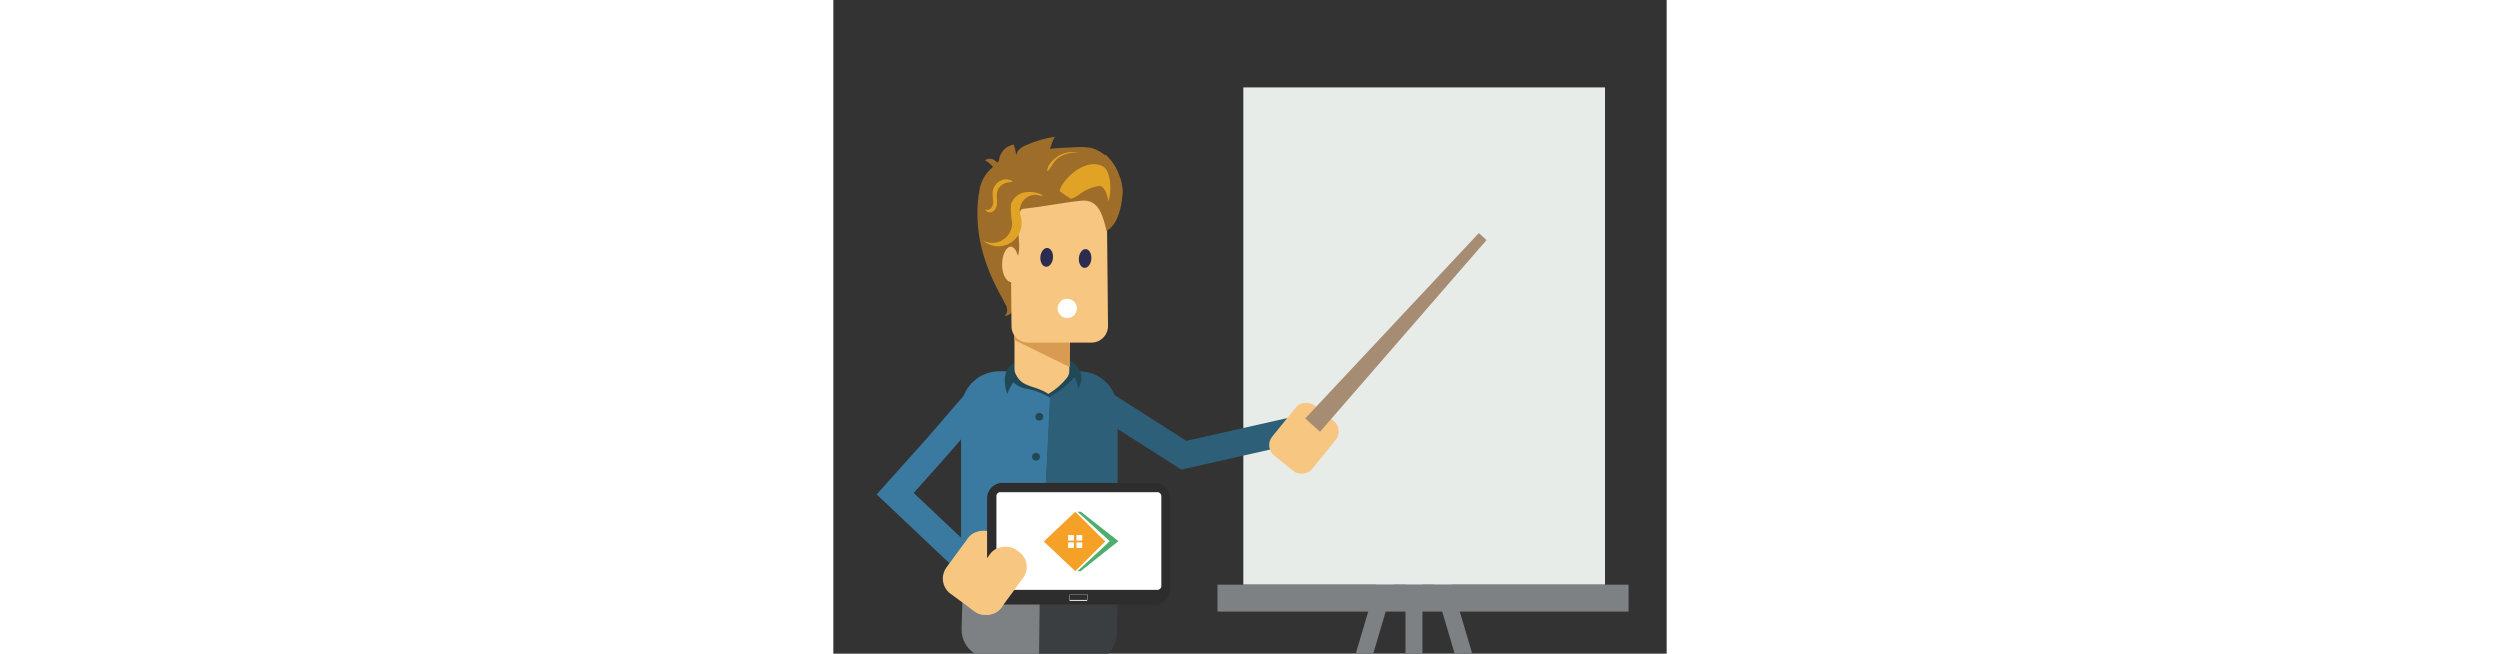 <?xml version="1.0" encoding="UTF-8"?>
<svg id="FORMATEUR" xmlns="http://www.w3.org/2000/svg" viewBox="0 0 100 78.44" width="300">
  <rect x="0" y="0" width="100" height="78.44" fill="#333333" stroke="none"/>
  <defs>
    <style>
      .cls-1 {
        fill: none;
      }

      .cls-2 {
        fill: #2d5f79;
      }

      .cls-3 {
        fill: #e0a326;
      }

      .cls-4 {
        fill: #224856;
      }

      .cls-5 {
        fill: #4daf6b;
      }

      .cls-6 {
        fill: #9e6d29;
      }

      .cls-7 {
        fill: #e8ece8;
      }

      .cls-8 {
        fill: #d89b52;
      }

      .cls-9 {
        fill: #a68c73;
      }

      .cls-10 {
        fill: #fff;
      }

      .cls-11 {
        fill: #f5a128;
      }

      .cls-12 {
        fill: #7e8183;
      }

      .cls-13 {
        fill: #2e2d2e;
      }

      .cls-14 {
        fill: #3b3e40;
      }

      .cls-15 {
        fill: #f7c681;
      }

      .cls-16 {
        fill: #3b7aa0;
      }

      .cls-17 {
        fill: #2c2c51;
      }
    </style>
  </defs>
  <polygon class="cls-1" points="70.69 78.44 74.56 78.44 70.69 65.36 70.69 78.44"/>
  <polygon class="cls-1" points="64.79 78.44 68.66 78.44 68.66 65.36 64.79 78.44"/>
  <polygon class="cls-12" points="69.68 54.86 62.69 78.44 64.79 78.44 68.66 65.36 68.66 78.44 70.69 78.44 70.69 65.36 74.56 78.44 76.67 78.44 69.68 54.86"/>
  <rect class="cls-7" x="49.2" y="10.49" width="43.4" height="59.67"/>
  <rect class="cls-12" x="46.1" y="70.16" width="49.33" height="3.23"/>
  <path class="cls-14" d="M32.98,78.44c.62-.62.99-1.45,1.02-2.32l.18-5.96-9.39-.37-.1,8.65h8.29Z"/>
  <polygon class="cls-12" points="24.79 69.79 15.57 69.44 24.79 69.8 24.79 69.79"/>
  <path class="cls-12" d="M24.79,69.79l-9.22-.31-.18,5.93c-.05,1.22.55,2.37,1.58,3.03h7.72l.1-8.65Z"/>
  <path class="cls-16" d="M15.33,49.16c0-2.55,2.06-4.61,4.61-4.61h6.27l-1.16,22.75h-9.72v-18.14Z"/>
  <path class="cls-2" d="M29.5,44.55c2.55,0,4.61,2.07,4.61,4.61v18.14h-9.06l1.09-22.75h3.35Z"/>
  <path class="cls-4" d="M25.29,42.78c2.76,0,3.66.34,4.35,1.87.26.68.14,1.44-.3,2.02.05-.39-.26-1.35-.45-1.4-.9,1.22-2.91,2.3-2.93,2.43-.77-.47-1.62-.81-2.5-1-.7-.07-1.36-.36-1.87-.83-.3.44-.54.92-.7,1.42-.21-.53-.32-1.09-.32-1.66,0-2.14,2-2.85,4.73-2.85Z"/>
  <path class="cls-6" d="M17.48,23.28c.07-1.27.69-2.45,1.68-3.24-.27-.33-.6-.61-.98-.82.49-.31,1.14-.18,1.48.3l.21-.22c.08-.99.82-1.8,1.79-1.96l.11.47h.05v.14c.05.22.1.45.15.67h0c.02-.25.13-.48.3-.65.24-.24.53-.42.85-.55,1.11-.5,2.29-.84,3.49-1.01-.36.42-.39.99-.63,1.44,1.07-.1,2.13-.14,3.2-.19.62-.05,1.24,0,1.85.11,1.47.47,2.64,1.6,3.16,3.05.3.65.47,1.35.5,2.06.03,1.64-.85,3.16-2.29,3.94-.39-1.67-.79-3.35-1.17-5.04-.02.51-.12,1.01-.31,1.48-.09.25-.25.48-.46.65-.2.11-.42.18-.65.21-2.28.39-4.59.72-6.89.96-.11,0-.22.03-.31.08-.09.08-.17.18-.21.3-.66,1.65.07,3.58-.38,5.27l-.22-.26c-.11,1.92-.2,3.84-.3,5.76h0c.08.09.14.2.15.31.11.64-.31,1.25-.95,1.36-.05,0-.11.02-.16.02.24-.2.35-.5.31-.81-.02-.12-.04-.25-.08-.37-.16-.26-.3-.52-.42-.8-.45-.78-.86-1.59-1.23-2.41-.42-.92-.78-1.87-1.07-2.84-.74-2.4-.95-4.93-.6-7.42Z"/>
  <path class="cls-15" d="M28.38,41.82h0l-.07-4.2-6.64.13.07,3.58h0v1.61h0v1.35c0,.26.08.52.22.74h0c.75,1.52,2.39,1.22,3.84,2.24.86-.5,1.62-1.16,2.24-1.94h0c.15-.2.25-.44.27-.69,0-.04,0-.09,0-.13h0l.06-2.69Z"/>
  <polygon class="cls-8" points="21.75 40.81 28.38 44.06 28.38 41.82 28.38 41.82 28.36 40.44 21.73 39.69 21.75 40.81"/>
  <path class="cls-15" d="M32.78,21.9c-.01-1.1-.91-1.98-2.01-1.97l-5.44.06h-2.17c-1.09,0-1.97.9-1.96,2,0,0,0,0,0,0l.08,7.6c-.56.06-1.01.98-1.03,2.1s.48,2.15,1.08,2.16l.05,5.3c0,1.09.9,1.97,2,1.96h7.61c1.09,0,1.97-.9,1.97-2,0-.03,0-.06,0-.09l-.17-17.11Z"/>
  <ellipse class="cls-17" cx="30.21" cy="31.03" rx="1.13" ry=".75" transform="translate(-3.16 58.62) rotate(-85.36)"/>
  <ellipse class="cls-17" cx="25.61" cy="30.89" rx="1.13" ry=".76" transform="translate(-7.23 53.95) rotate(-85.43)"/>
  <path class="cls-1" d="M20.69,21.42c-.56,1.67-.67,3.45-.33,5.18.28,1.47.76,2.88,1.42,4.22-.09,1.84-.18,3.69-.28,5.54,0,.25-.04.81-.47.65-.26-.1-.53-.82-.66-1.05-.45-.78-.86-1.59-1.23-2.41-.42-.93-.78-1.88-1.07-2.86-.75-2.4-.95-4.93-.6-7.42.07-1.28.69-2.46,1.69-3.25-.28-.33-.61-.6-.99-.81.5-.31,1.15-.18,1.48.3.51-.8,1.25-1.43,2.13-1.79-.06.3-.12.61-.18.9,2.45-.74,5-1.1,7.55-1.07.62-.05,1.24,0,1.85.11.63.15,1.21.46,1.68.9-3.15.23-6.27.52-9.44.96-.72.03-1.41.29-1.97.74-.3.33-.51.73-.62,1.16Z"/>
  <path class="cls-6" d="M34.71,22.88c0,1.59-.51,4.09-1.93,4.83-.39-1.68-.9-3.84-2.97-3.63-2.31.23-4.59.72-6.89.96-.11,0-.22.03-.31.08-.09.08-.17.18-.21.3-.66,1.65.22,3.58-.23,5.27-.07-.09-.26-1.04-.9-1.11-1.19-.31-.66-1.54-.9-3.01-.34-1.73-.23-3.51.33-5.18.12-.41.33-.78.62-1.09.56-.45,1.25-.71,1.97-.74,3.14-.44,6.27-.73,9.44-.96.65.62,1.16,1.39,1.48,2.23.3.65.47,1.35.5,2.06Z"/>
  <path class="cls-3" d="M32.33,19.95c1,.5,1.13,3.23.63,4.23,0-.46-.23-1.68-1-1.88-.82.12-1.59.42-2.27.9-.35.3-.75.52-1.19.66l-1.34-.9c.03-1.03,2.86-4.16,5.17-3.01Z"/>
  <path class="cls-3" d="M27.04,18.92c.73-.5,1.62-.71,2.49-.58-.89-.23-1.84-.07-2.61.43-.51.33-1.37,1.17-1.23,1.79.45-.37.7-1.21,1.34-1.64Z"/>
  <path class="cls-3" d="M23.22,23.05c-.89.05-1.65.65-1.92,1.5-.03.75.03,1.5.16,2.24-.02,1.32-1.1,2.37-2.42,2.35-.39,0-.77-.1-1.1-.29,1.16,1.03,2.93.92,3.96-.24.56-.63.8-1.48.66-2.32-.05-.3-.15-.58-.18-.9-.05-.77.38-1.49,1.08-1.83.28-.14.59-.2.9-.18.23,0,.63.22.78.05-.59-.32-1.25-.45-1.92-.39Z"/>
  <path class="cls-3" d="M20.77,21.93c-.41.1-.76.36-.97.73-.14.31-.2.64-.18.98.04.33.04.67,0,1-.06.34-.27.63-.57.79-.32.15-.69.01-.84-.3.28.13.62.03.79-.23.16-.27.22-.59.17-.9-.04-.3-.06-.6-.06-.9.04-.64.44-1.2,1.03-1.45.47-.21,1.02-.16,1.44.15-.27.03-.54.08-.81.13Z"/>
  <path class="cls-10" d="M26.91,37.01h0c0-.64.52-1.16,1.16-1.16s1.16.52,1.16,1.16h0c0,.64-.52,1.16-1.16,1.16s-1.16-.52-1.16-1.16h0Z"/>
  <circle class="cls-4" cx="24.72" cy="50.01" r=".47"/>
  <circle class="cls-4" cx="24.32" cy="54.81" r=".47"/>
  <polygon class="cls-2" points="41.76 56.35 31.95 50.1 33.68 47.37 42.36 52.9 54.43 50.18 55.14 53.33 41.76 56.35"/>
  <rect class="cls-15" x="52.62" y="49.5" width="7.71" height="6.17" rx="1.59" ry="1.59" transform="translate(-19.92 63.48) rotate(-51.07)"/>
  <polygon class="cls-9" points="56.63 50.21 77.46 27.97 78.38 28.81 58.4 51.82 56.63 50.21"/>
  <polygon class="cls-16" points="11.2 52.63 16.01 47.06 18.42 49.14 13.6 54.72 9.64 59.15 17.72 66.79 15.54 69.11 5.2 59.33 11.2 52.63"/>
  <rect class="cls-15" x="13.71" y="64.66" width="8.91" height="8.16" rx="2.26" ry="2.26" transform="translate(-48.02 42.76) rotate(-53.77)"/>
  <rect class="cls-13" x="18.45" y="57.95" width="21.99" height="14.59" rx="1.83" ry="1.83"/>
  <path class="cls-10" d="M28.34,71.37h2.12v.73h-2.12v-.73ZM30.5,71.99h0v-.65h-2.12v.65h2.12Z"/>
  <rect class="cls-10" x="19.57" y="59.06" width="19.79" height="11.72" rx=".45" ry=".45"/>
  <rect class="cls-15" x="15.03" y="67.26" width="8.91" height="4.89" rx="2.22" ry="2.22" transform="translate(-48.26 44.22) rotate(-53.77)"/>
  <polygon class="cls-11" points="25.26 64.98 29.03 68.54 32.63 64.98 29.03 61.41 25.26 64.98"/>
  <rect class="cls-10" x="28.17" y="64.21" width=".7" height=".66"/>
  <rect class="cls-10" x="29.17" y="64.21" width=".7" height=".66"/>
  <rect class="cls-10" x="28.17" y="65.09" width=".7" height=".66"/>
  <rect class="cls-10" x="29.17" y="65.09" width=".7" height=".66"/>
  <polygon class="cls-5" points="29.3 61.41 33.17 64.94 29.3 68.54 29.68 68.54 34.21 64.94 29.71 61.41 29.3 61.41"/>
</svg>
